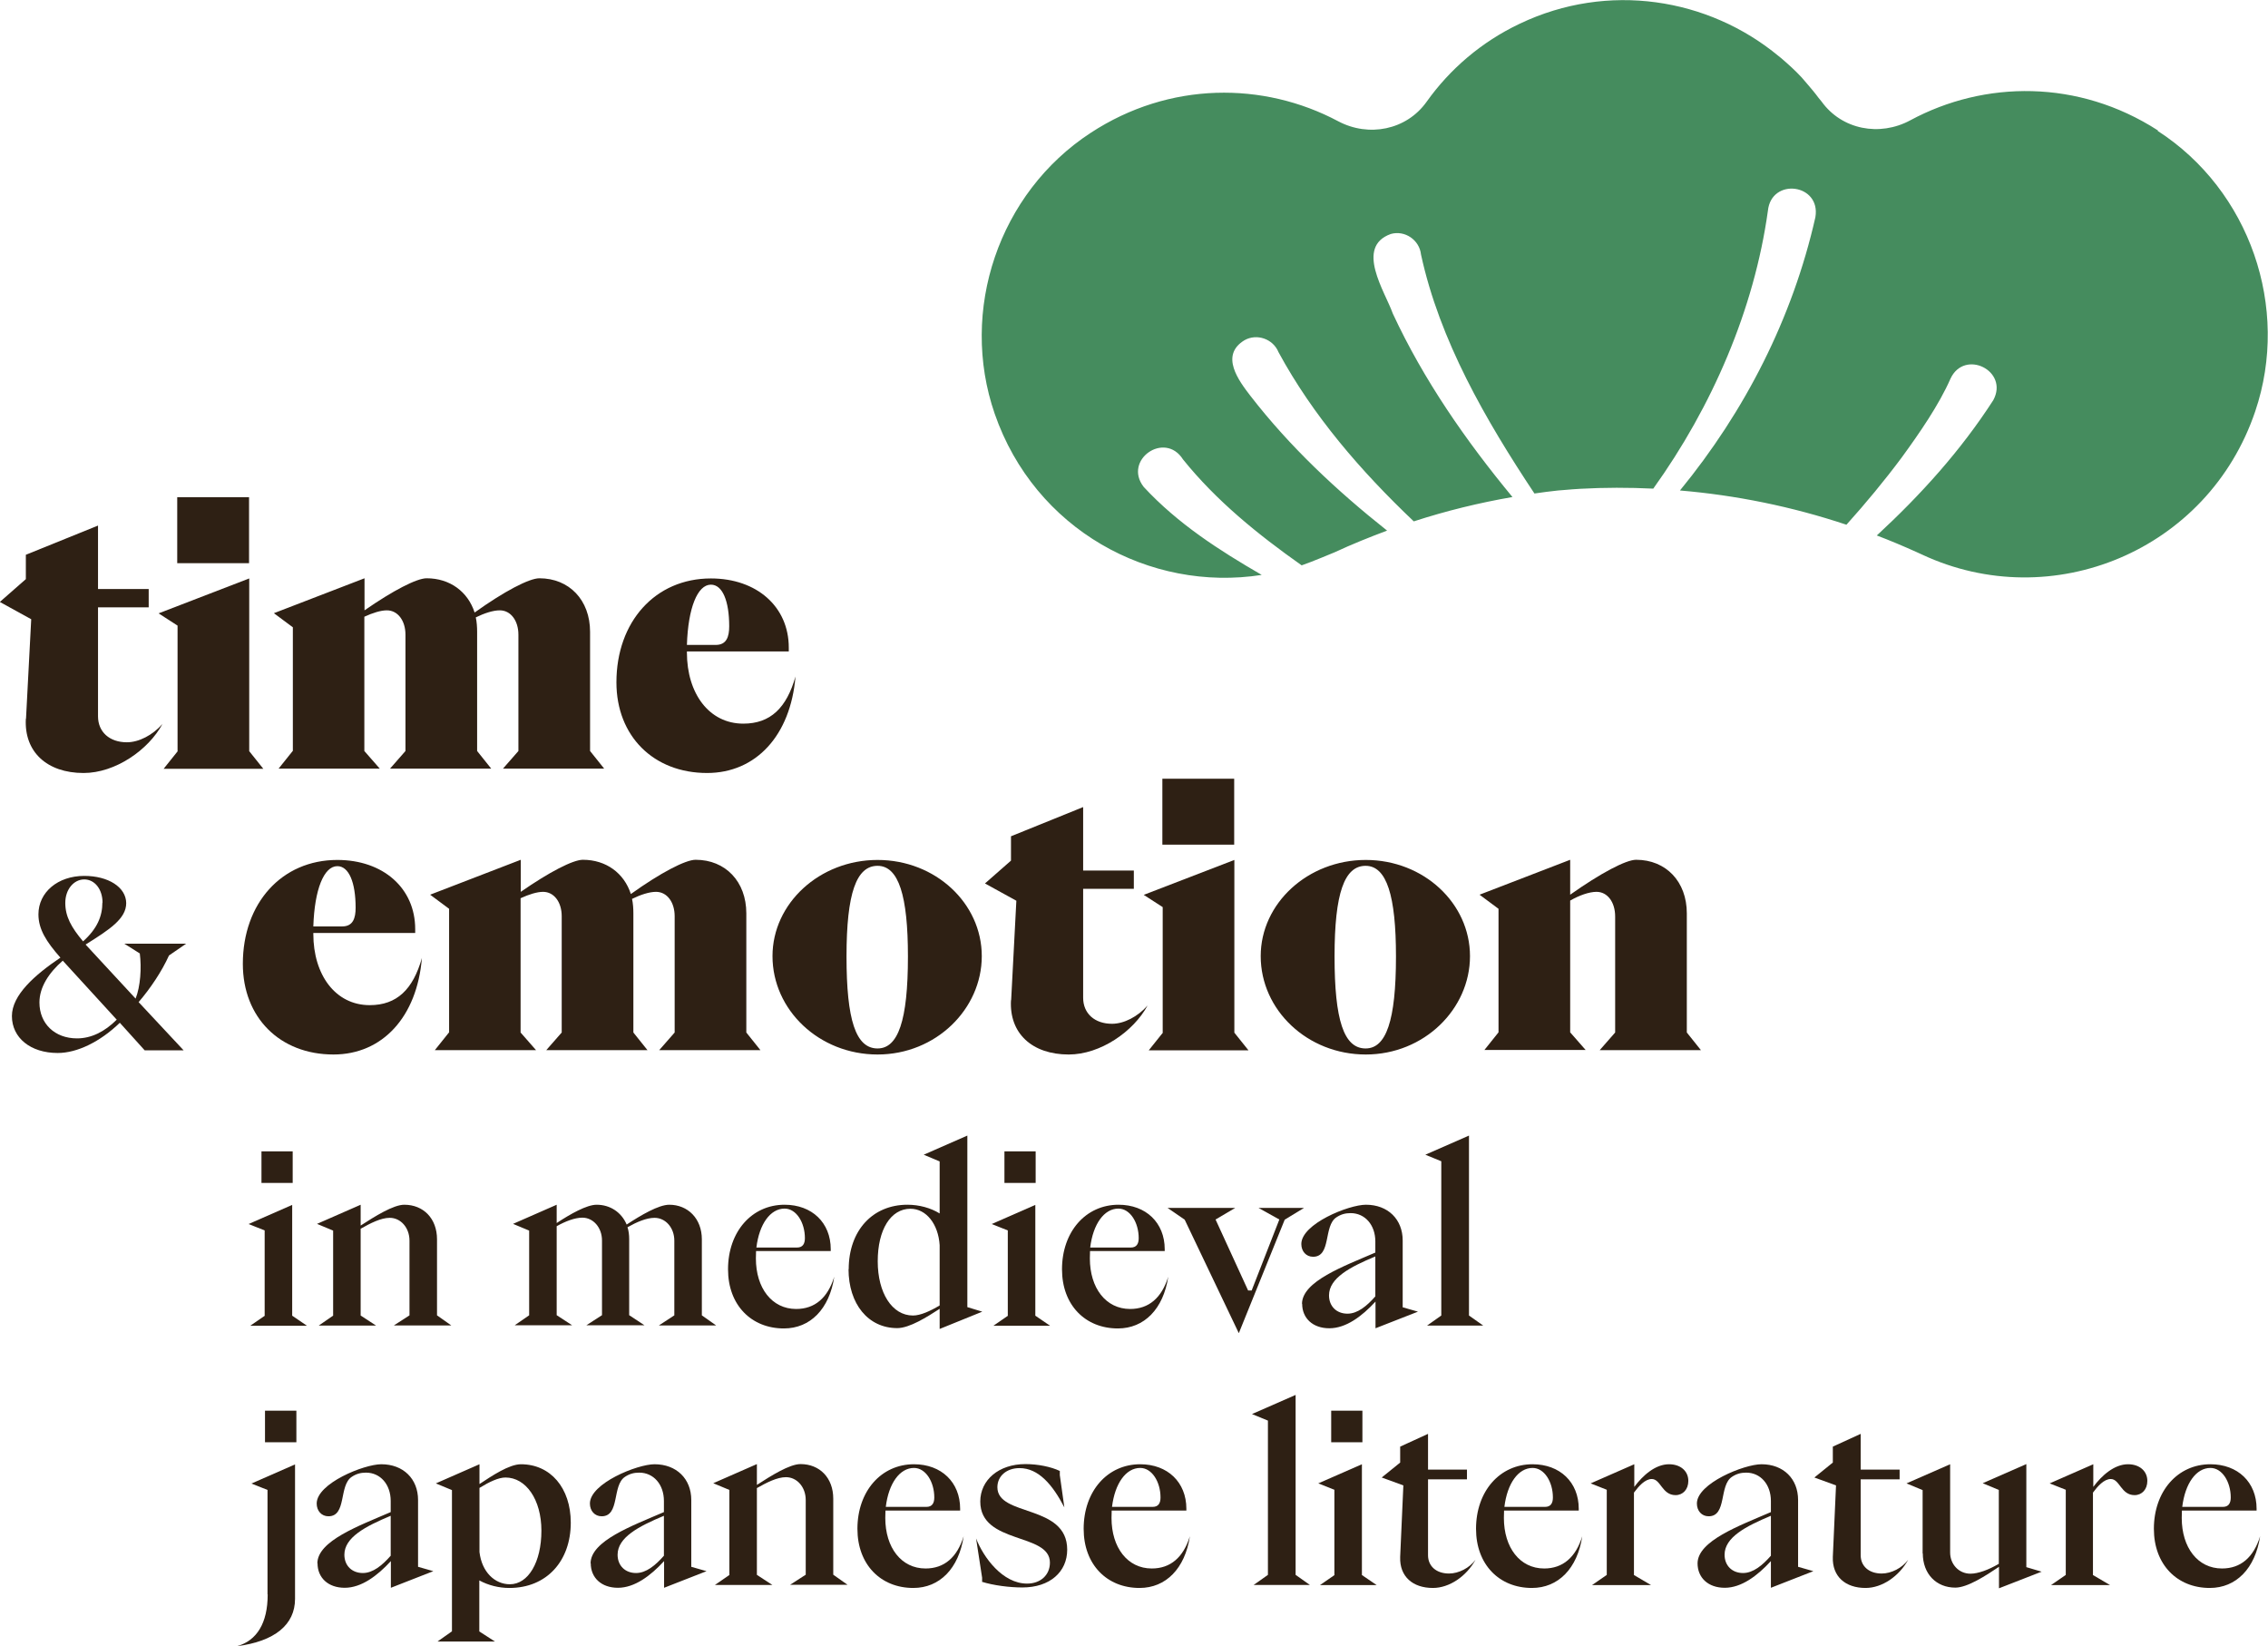 <?xml version="1.0" encoding="UTF-8"?><svg id="Design" xmlns="http://www.w3.org/2000/svg" viewBox="0 0 135.14 98.06"><defs><style>.cls-1{fill:#458c5e;}.cls-1,.cls-2{stroke-width:0px;}.cls-2{fill:#2e2014;}</style></defs><path class="cls-1" d="M128.58,7.77c-4.73-3.05-10.33-2.99-14.76-.6-1.82.98-4.07.56-5.28-1.12-.06-.08-.12-.15-.18-.22-.22-.3-.46-.58-.7-.86-.1-.12-.2-.24-.31-.36-.38-.41-.79-.78-1.21-1.14-.05-.04-.1-.08-.15-.12-4.2-3.48-10.18-4.44-15.43-1.94-2.3,1.09-4.18,2.72-5.56,4.66-1.2,1.68-3.45,2.12-5.27,1.15-4.44-2.36-10.05-2.38-14.75.7-5.46,3.57-7.84,10.57-5.71,16.73,2.39,6.9,9.24,10.64,15.91,9.6-2.54-1.47-5-3.05-7.03-5.24-1.25-1.6,1.25-3.36,2.34-1.64,1.98,2.46,4.46,4.47,7.07,6.31.54-.18,1.97-.78,1.97-.78,1.03-.48,2.08-.9,3.12-1.29-2.99-2.37-5.79-4.99-8.13-8.01-.71-.92-1.85-2.43-.37-3.33.74-.42,1.71-.08,2.03.71,2.05,3.78,4.9,7.08,8.06,10.08,1.94-.63,3.91-1.11,5.88-1.45-2.78-3.36-5.29-6.97-7.13-10.93-.46-1.3-2.27-3.97-.12-4.74.84-.24,1.71.36,1.8,1.22,1.11,5.12,3.85,9.86,6.76,14.24.47-.07.94-.13,1.41-.18.13-.01.25-.02.38-.03.31-.03.63-.05.94-.07,1.44-.08,2.89-.08,4.35-.01,3.51-4.89,6.01-10.67,6.83-16.55.2-2,3.17-1.62,2.83.38-1.36,6.02-4.2,11.56-8.07,16.28,3.32.28,6.65.95,9.92,2.04,1.16-1.29,2.27-2.63,3.29-4,1.05-1.44,2.22-3.13,2.91-4.7.83-1.79,3.5-.47,2.55,1.28-1.94,3.01-4.33,5.65-6.94,8.06.79.3,1.57.63,2.35.98,0,0,.24.11.35.16,7.73,3.61,17.04-.22,19.85-8.54,2.09-6.18-.33-13.16-5.81-16.7Z"/><path class="cls-2" d="M1.55,42.81l.31-5.92-1.87-1.03,1.55-1.36v-1.45l4.3-1.74v3.78h3.02v1.09h-3.02v6.49c0,.94.69,1.55,1.72,1.55.71,0,1.53-.42,2.12-1.09-.84,1.55-2.81,2.92-4.7,2.92-2.18,0-3.55-1.26-3.44-3.23Z"/><path class="cls-2" d="M10.58,44.74v-7.47l-1.13-.73,5.4-2.08v10.29l.84,1.05h-5.94l.84-1.05ZM10.56,33.55v-3.93h4.28v3.93h-4.28Z"/><path class="cls-2" d="M17.45,44.74v-7.37l-1.13-.84,5.4-2.08v1.91c1.7-1.18,3.11-1.91,3.7-1.91,1.39,0,2.46.8,2.86,2.04,1.76-1.26,3.25-2.04,3.86-2.04,1.78,0,3.02,1.3,3.02,3.19v7.1l.84,1.05h-6.03l.92-1.05v-6.93c0-.84-.46-1.45-1.11-1.45-.4,0-.92.17-1.43.42.06.27.08.57.08.86v7.1l.84,1.05h-6.03l.92-1.05v-6.93c0-.84-.46-1.45-1.11-1.45-.36,0-.84.15-1.34.38v8l.92,1.05h-6.03l.84-1.05Z"/><path class="cls-2" d="M36.73,40.65c0-3.61,2.31-6.19,5.63-6.19,2.73,0,4.64,1.68,4.64,4.12v.23h-6.07v.06c0,2.44,1.32,4.24,3.36,4.24,1.62,0,2.58-.94,3.11-2.81-.29,3.51-2.35,5.75-5.27,5.75-3.19,0-5.4-2.2-5.4-5.4ZM42.65,38.42c.65,0,.8-.5.8-1.11,0-1.51-.4-2.48-1.09-2.48-.8,0-1.36,1.39-1.43,3.59h1.72Z"/><path class="cls-2" d="M.71,60.53c0-1.25,1.36-2.45,2.89-3.48-.85-.96-1.31-1.7-1.31-2.58,0-1.31,1.15-2.29,2.73-2.29,1.43,0,2.49.67,2.5,1.62,0,.93-.98,1.57-2.42,2.47l2.98,3.22c.29-.73.36-1.83.25-2.69l-.92-.58h3.68l-1.02.7c-.43.95-1.1,1.95-1.81,2.78l2.68,2.87h-2.32l-1.48-1.64c-1.17,1.13-2.54,1.8-3.7,1.8-1.63,0-2.73-.91-2.73-2.2ZM6.96,60.75l-3.22-3.52c-.84.73-1.39,1.59-1.39,2.49,0,1.26.91,2.14,2.24,2.14.85,0,1.65-.4,2.36-1.11ZM6.11,53.78c0-.81-.47-1.39-1.09-1.39s-1.13.59-1.13,1.4.36,1.46,1.06,2.29c.85-.76,1.15-1.51,1.15-2.31Z"/><path class="cls-2" d="M14.47,57.42c0-3.61,2.31-6.19,5.63-6.19,2.73,0,4.64,1.68,4.64,4.12v.23h-6.07v.06c0,2.44,1.32,4.24,3.36,4.24,1.62,0,2.58-.94,3.11-2.81-.29,3.51-2.35,5.75-5.27,5.75-3.19,0-5.4-2.2-5.4-5.4ZM20.39,55.19c.65,0,.8-.5.8-1.11,0-1.51-.4-2.48-1.09-2.48-.8,0-1.36,1.39-1.43,3.59h1.72Z"/><path class="cls-2" d="M26.76,61.51v-7.37l-1.13-.84,5.4-2.08v1.91c1.7-1.18,3.11-1.91,3.7-1.91,1.39,0,2.46.8,2.86,2.04,1.76-1.26,3.25-2.04,3.86-2.04,1.78,0,3.02,1.3,3.02,3.19v7.1l.84,1.05h-6.03l.92-1.05v-6.93c0-.84-.46-1.45-1.11-1.45-.4,0-.92.17-1.43.42.06.27.08.57.08.86v7.1l.84,1.05h-6.03l.92-1.05v-6.93c0-.84-.46-1.45-1.11-1.45-.36,0-.84.15-1.34.38v8l.92,1.05h-6.03l.84-1.05Z"/><path class="cls-2" d="M46.03,56.96c0-3.15,2.81-5.73,6.26-5.73s6.21,2.58,6.21,5.73-2.73,5.86-6.21,5.86-6.26-2.65-6.26-5.86ZM54.1,56.98c0-3.61-.55-5.4-1.81-5.4s-1.85,1.62-1.85,5.4.55,5.48,1.85,5.48c1.22,0,1.81-1.64,1.81-5.48Z"/><path class="cls-2" d="M60.25,59.58l.31-5.92-1.87-1.03,1.55-1.36v-1.45l4.3-1.74v3.78h3.02v1.09h-3.02v6.49c0,.94.69,1.55,1.72,1.55.71,0,1.53-.42,2.12-1.09-.84,1.55-2.81,2.92-4.7,2.92-2.18,0-3.55-1.26-3.44-3.23Z"/><path class="cls-2" d="M69.28,61.51v-7.47l-1.13-.73,5.4-2.08v10.29l.84,1.05h-5.94l.84-1.05ZM69.26,50.32v-3.93h4.28v3.93h-4.28Z"/><path class="cls-2" d="M75.12,56.96c0-3.15,2.81-5.73,6.26-5.73s6.21,2.58,6.21,5.73-2.73,5.86-6.21,5.86-6.26-2.65-6.26-5.86ZM83.18,56.98c0-3.61-.55-5.4-1.81-5.4s-1.85,1.62-1.85,5.4.55,5.48,1.85,5.48c1.22,0,1.81-1.64,1.81-5.48Z"/><path class="cls-2" d="M89.29,61.51v-7.37l-1.13-.84,5.4-2.08v2.08c1.81-1.28,3.32-2.08,3.93-2.08,1.78,0,3.02,1.3,3.02,3.19v7.1l.84,1.05h-6.03l.92-1.05v-6.91c0-.86-.46-1.47-1.11-1.47-.44,0-1.03.21-1.57.52v7.85l.92,1.05h-6.03l.84-1.05Z"/><path class="cls-2" d="M15.77,78.37v-5.07l-.96-.38,2.6-1.14v6.6l.88.6h-3.38l.87-.6ZM15.58,70.47v-1.88h1.86v1.88h-1.86Z"/><path class="cls-2" d="M19.85,78.37v-5.06l-.96-.4,2.6-1.14v1.24c.85-.55,1.95-1.24,2.6-1.24,1.14,0,1.95.82,1.95,2.06v4.53l.85.6h-3.42l.93-.6v-4.45c0-.77-.52-1.36-1.18-1.36-.52,0-1.15.32-1.73.65v5.17l.92.6h-3.42l.87-.6Z"/><path class="cls-2" d="M31.53,78.37v-5.06l-.96-.4,2.6-1.14v1.09c.82-.54,1.79-1.09,2.38-1.09.81,0,1.48.45,1.79,1.18.84-.55,1.9-1.18,2.54-1.18,1.1,0,1.94.82,1.94,2.06v4.53l.85.6h-3.41l.92-.6v-4.45c0-.77-.52-1.36-1.18-1.36-.48,0-1.06.25-1.61.56.07.22.1.45.1.71v4.53l.91.6h-3.46l.93-.6v-4.45c0-.77-.52-1.36-1.17-1.36-.45,0-1.02.22-1.53.51v5.3l.92.6h-3.42l.87-.6Z"/><path class="cls-2" d="M43.38,75.62c0-2.25,1.42-3.85,3.37-3.85,1.63,0,2.75,1.07,2.75,2.65v.11h-4.45c0,.15-.01.29-.01.44,0,1.76.95,3.01,2.4,3.01,1.11,0,1.88-.66,2.27-1.92-.29,1.92-1.43,3.08-3,3.08-1.95,0-3.33-1.4-3.33-3.52ZM47.49,74.32c.34,0,.47-.22.47-.56,0-.93-.51-1.76-1.21-1.76-.85,0-1.51.92-1.68,2.32h2.42Z"/><path class="cls-2" d="M50.57,75.62c0-2.32,1.43-3.85,3.5-3.85.7,0,1.39.19,1.92.52v-3.1s-.95-.4-.95-.4l2.6-1.14v10.22l.89.27-2.54,1.03v-1.2c-.74.48-1.79,1.15-2.53,1.15-1.73,0-2.9-1.44-2.9-3.52ZM55.99,77.77v-3.59c-.08-1.26-.8-2.17-1.74-2.17-1.18,0-1.95,1.25-1.95,3.13s.85,3.23,2.1,3.23c.44,0,1.02-.26,1.59-.6Z"/><path class="cls-2" d="M60.05,78.37v-5.07l-.96-.38,2.6-1.14v6.6l.88.6h-3.38l.87-.6ZM59.85,70.47v-1.88h1.86v1.88h-1.86Z"/><path class="cls-2" d="M63.28,75.62c0-2.25,1.42-3.85,3.37-3.85,1.63,0,2.75,1.07,2.75,2.65v.11h-4.45c0,.15-.01.29-.01.44,0,1.76.95,3.01,2.4,3.01,1.11,0,1.88-.66,2.27-1.92-.29,1.92-1.43,3.08-3,3.08-1.95,0-3.33-1.4-3.33-3.52ZM67.38,74.32c.34,0,.47-.22.47-.56,0-.93-.51-1.76-1.21-1.76-.85,0-1.51.92-1.68,2.32h2.42Z"/><path class="cls-2" d="M73.81,79.41l-3.22-6.75-1.02-.7h4.03l-1.17.69,1.94,4.23h.21l1.65-4.23-1.24-.69h2.71l-1.15.7-2.73,6.75Z"/><path class="cls-2" d="M77.58,77.68c0-1.35,2.5-2.25,4.37-3.06v-.66c0-.99-.62-1.69-1.47-1.69-.32,0-.58.07-.85.25-.78.51-.29,2.35-1.39,2.35-.41,0-.7-.32-.7-.76,0-1.2,2.82-2.34,3.85-2.34,1.31,0,2.19.87,2.19,2.13v3.98l.91.26-2.53.99v-1.59c-.81.88-1.76,1.59-2.75,1.59s-1.62-.6-1.62-1.46ZM81.95,77.23v-2.38c-1.51.63-2.76,1.29-2.76,2.32,0,.65.45,1.09,1.1,1.09.6,0,1.15-.45,1.66-1.03Z"/><path class="cls-2" d="M85.88,78.37v-9.19l-.95-.39,2.6-1.14v10.72l.85.6h-3.35l.85-.6Z"/><path class="cls-2" d="M15.94,94.98v-6.22l-.96-.38,2.6-1.14v8.01c0,1.54-1.21,2.53-3.46,2.82,1.18-.33,1.83-1.37,1.83-3.08ZM15.79,85.92v-1.88h1.87v1.88h-1.87Z"/><path class="cls-2" d="M18.91,93.14c0-1.35,2.5-2.25,4.37-3.06v-.66c0-.99-.62-1.69-1.47-1.69-.32,0-.58.07-.85.25-.78.51-.29,2.35-1.39,2.35-.41,0-.7-.32-.7-.76,0-1.2,2.82-2.34,3.85-2.34,1.31,0,2.19.87,2.19,2.13v3.98l.91.26-2.53.99v-1.59c-.81.88-1.76,1.59-2.75,1.59s-1.62-.6-1.62-1.46ZM23.28,92.68v-2.38c-1.51.63-2.76,1.29-2.76,2.32,0,.65.45,1.09,1.1,1.09.6,0,1.15-.45,1.66-1.03Z"/><path class="cls-2" d="M26.93,97.18v-8.41l-.96-.4,2.6-1.14v1.18c.74-.49,1.77-1.18,2.47-1.18,1.76,0,2.97,1.41,2.97,3.48,0,2.28-1.43,3.89-3.66,3.89-.63,0-1.26-.16-1.79-.45v3.04l.93.6h-3.42l.85-.6ZM32.26,91.19c0-1.87-.93-3.17-2.14-3.17-.41,0-.95.25-1.55.62v3.82c.14,1.2.92,1.92,1.81,1.92,1.1,0,1.88-1.32,1.88-3.19Z"/><path class="cls-2" d="M35.19,93.14c0-1.35,2.5-2.25,4.37-3.06v-.66c0-.99-.62-1.69-1.47-1.69-.32,0-.58.07-.85.25-.78.51-.29,2.35-1.39,2.35-.41,0-.7-.32-.7-.76,0-1.2,2.82-2.34,3.85-2.34,1.31,0,2.19.87,2.19,2.13v3.98l.91.26-2.53.99v-1.59c-.81.88-1.76,1.59-2.75,1.59s-1.62-.6-1.62-1.46ZM39.56,92.68v-2.38c-1.51.63-2.76,1.29-2.76,2.32,0,.65.45,1.09,1.1,1.09.6,0,1.15-.45,1.66-1.03Z"/><path class="cls-2" d="M43.46,93.82v-5.06l-.96-.4,2.6-1.14v1.24c.85-.55,1.95-1.24,2.6-1.24,1.14,0,1.95.82,1.95,2.06v4.53l.85.6h-3.42l.93-.6v-4.45c0-.77-.52-1.36-1.18-1.36-.52,0-1.15.32-1.73.65v5.17l.92.6h-3.42l.87-.6Z"/><path class="cls-2" d="M51.09,91.08c0-2.25,1.42-3.85,3.37-3.85,1.63,0,2.75,1.07,2.75,2.65v.11h-4.45c0,.15-.01.29-.01.44,0,1.76.95,3.01,2.4,3.01,1.11,0,1.88-.66,2.27-1.92-.29,1.92-1.43,3.08-3,3.08-1.95,0-3.33-1.4-3.33-3.52ZM55.2,89.77c.34,0,.47-.22.47-.56,0-.93-.51-1.76-1.21-1.76-.85,0-1.51.92-1.68,2.32h2.42Z"/><path class="cls-2" d="M58.52,94.25v-.26l-.36-2.34c.44,1.13,1.58,2.69,3.04,2.69.8,0,1.36-.51,1.36-1.25,0-1.8-4.15-1.07-4.15-3.64,0-1.28,1.1-2.23,2.69-2.23.74,0,1.53.16,2.05.41v.25l.27,1.92c-.7-1.35-1.54-2.34-2.67-2.34-.77,0-1.32.47-1.32,1.14,0,1.77,4.16.99,4.16,3.72,0,1.32-1.03,2.25-2.67,2.25-.76,0-1.72-.12-2.42-.34Z"/><path class="cls-2" d="M64.57,91.08c0-2.25,1.42-3.85,3.37-3.85,1.63,0,2.75,1.07,2.75,2.65v.11h-4.45c0,.15-.01.29-.01.44,0,1.76.95,3.01,2.4,3.01,1.11,0,1.88-.66,2.27-1.92-.29,1.92-1.43,3.08-3,3.08-1.95,0-3.33-1.4-3.33-3.52ZM68.68,89.77c.34,0,.47-.22.47-.56,0-.93-.51-1.76-1.21-1.76-.85,0-1.51.92-1.68,2.32h2.42Z"/><path class="cls-2" d="M75.55,93.82v-9.19l-.95-.39,2.6-1.14v10.72l.85.6h-3.35l.85-.6Z"/><path class="cls-2" d="M79.51,93.82v-5.07l-.96-.38,2.6-1.14v6.6l.88.6h-3.38l.87-.6ZM79.32,85.92v-1.88h1.86v1.88h-1.86Z"/><path class="cls-2" d="M83.43,92.75l.19-4.26-1.29-.47,1.1-.89v-.95l1.66-.76v2.13h2.32v.58h-2.32v4.52c0,.65.49,1.09,1.25,1.09.58,0,1.22-.33,1.58-.82-.54.98-1.55,1.68-2.54,1.68-1.21,0-1.99-.69-1.95-1.84Z"/><path class="cls-2" d="M87.95,91.08c0-2.25,1.42-3.85,3.37-3.85,1.63,0,2.75,1.07,2.75,2.65v.11h-4.45c0,.15-.01.29-.01.44,0,1.76.95,3.01,2.4,3.01,1.11,0,1.88-.66,2.27-1.92-.29,1.92-1.43,3.08-3,3.08-1.95,0-3.33-1.4-3.33-3.52ZM92.06,89.77c.34,0,.47-.22.47-.56,0-.93-.51-1.76-1.21-1.76-.85,0-1.51.92-1.68,2.32h2.42Z"/><path class="cls-2" d="M95.74,93.82v-5.07l-.96-.38,2.6-1.14v1.35c.51-.69,1.26-1.35,2.07-1.35.69,0,1.15.41,1.15.99,0,.51-.32.85-.76.85-.81,0-.88-.96-1.42-.96-.4,0-.78.43-1.06.81v4.91l1.02.6h-3.52l.87-.6Z"/><path class="cls-2" d="M101.15,93.14c0-1.35,2.5-2.25,4.37-3.06v-.66c0-.99-.62-1.69-1.47-1.69-.32,0-.58.07-.85.25-.78.51-.29,2.35-1.39,2.35-.41,0-.7-.32-.7-.76,0-1.2,2.82-2.34,3.85-2.34,1.31,0,2.18.87,2.18,2.13v3.98l.91.26-2.53.99v-1.59c-.81.88-1.76,1.59-2.75,1.59s-1.62-.6-1.62-1.46ZM105.52,92.68v-2.38c-1.51.63-2.76,1.29-2.76,2.32,0,.65.45,1.09,1.1,1.09.6,0,1.15-.45,1.66-1.03Z"/><path class="cls-2" d="M109.21,92.75l.19-4.26-1.29-.47,1.1-.89v-.95l1.66-.76v2.13h2.32v.58h-2.32v4.52c0,.65.49,1.09,1.25,1.09.58,0,1.22-.33,1.58-.82-.54.98-1.55,1.68-2.54,1.68-1.21,0-1.99-.69-1.95-1.84Z"/><path class="cls-2" d="M114.56,92.55v-3.78l-.96-.4,2.6-1.14v5.26c0,.69.51,1.26,1.21,1.26.45,0,1.09-.23,1.69-.59v-4.4l-.96-.4,2.6-1.14v6.14l.91.27-2.54.99v-1.28c-.76.51-1.87,1.24-2.6,1.24-1.13,0-1.94-.81-1.94-2.05Z"/><path class="cls-2" d="M123.09,93.82v-5.07l-.96-.38,2.6-1.14v1.35c.51-.69,1.26-1.35,2.07-1.35.69,0,1.15.41,1.15.99,0,.51-.32.85-.76.85-.81,0-.88-.96-1.42-.96-.4,0-.78.43-1.06.81v4.91l1.02.6h-3.52l.87-.6Z"/><path class="cls-2" d="M128.34,91.08c0-2.25,1.42-3.85,3.37-3.85,1.63,0,2.75,1.07,2.75,2.65v.11h-4.45c0,.15-.01.29-.01.44,0,1.76.95,3.01,2.4,3.01,1.11,0,1.88-.66,2.27-1.92-.29,1.92-1.43,3.08-3,3.08-1.95,0-3.33-1.4-3.33-3.52ZM132.45,89.77c.34,0,.47-.22.47-.56,0-.93-.51-1.76-1.21-1.76-.85,0-1.51.92-1.68,2.32h2.42Z"/></svg>
